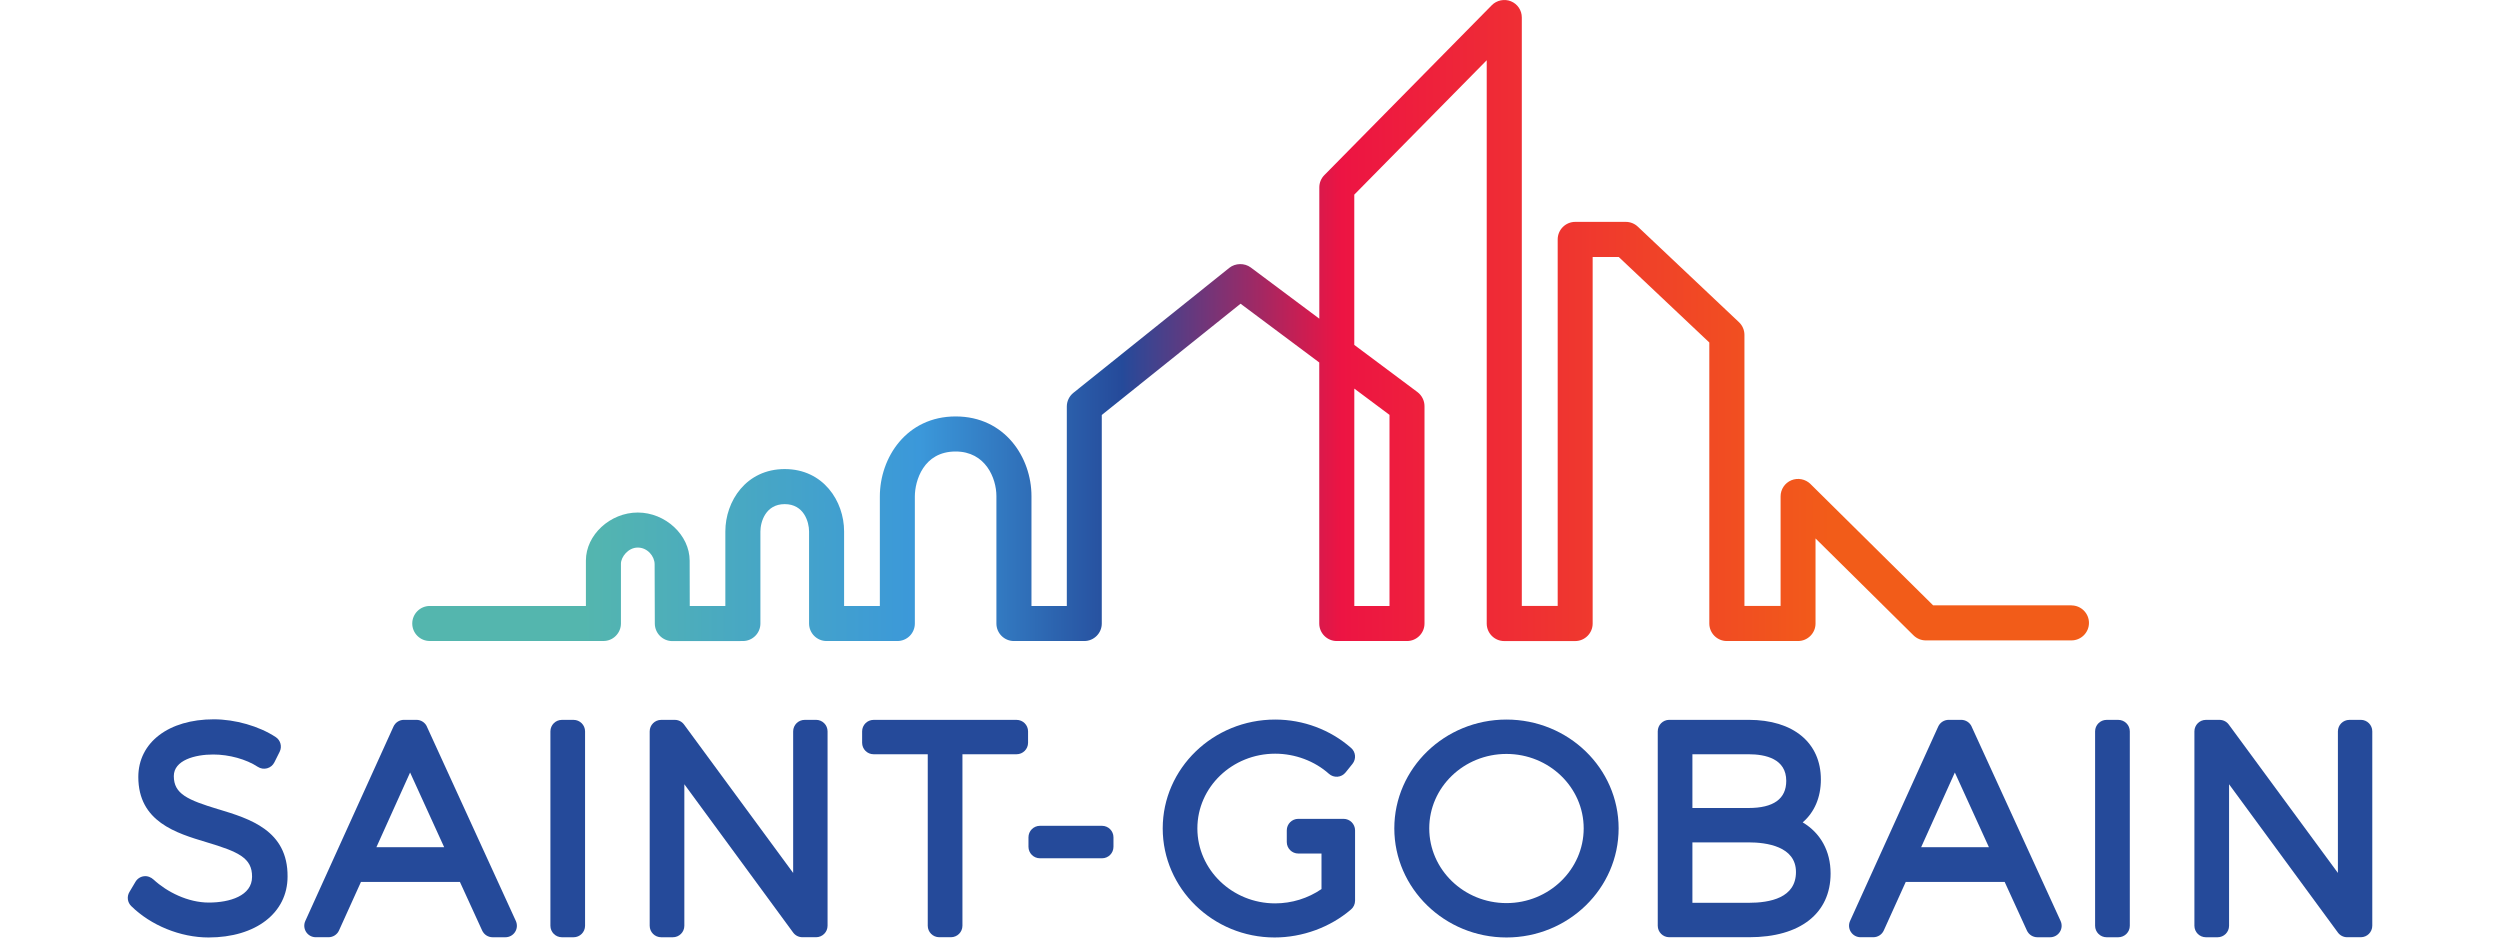 <?xml version="1.0" encoding="UTF-8"?><svg id="Layer_1" xmlns="http://www.w3.org/2000/svg" xmlns:xlink="http://www.w3.org/1999/xlink" viewBox="0 0 800 300"><defs><style>.cls-1{fill:url(#linear-gradient);}.cls-2{fill:#254a9a;}</style><linearGradient id="linear-gradient" x1="-548.53" y1="540.83" x2="-532.64" y2="540.83" gradientTransform="translate(18733.59 18443.91) scale(33.91 -33.91)" gradientUnits="userSpaceOnUse"><stop offset="0" stop-color="#54b6ae"/><stop offset=".1" stop-color="#54b6ae"/><stop offset=".3" stop-color="#3b98da"/><stop offset=".42" stop-color="#254a9a"/><stop offset=".55" stop-color="#ed1443"/><stop offset=".84" stop-color="#f25c19"/><stop offset="1" stop-color="#f25c19"/></linearGradient></defs><g id="layer1"><g id="g3304"><g id="g2906"><path id="path2908" class="cls-2" d="m69.95,258.99c-9.96-3.02-14.33-4.94-14.33-10.64,0-5.1,6.79-6.91,12.61-6.91,5.09,0,10.56,1.51,14.27,3.95.88.57,1.96.75,2.97.47,1.01-.27,1.86-.97,2.33-1.91l1.69-3.38c.83-1.67.29-3.7-1.28-4.72-5.35-3.5-12.94-5.67-19.81-5.67-14.44,0-24.14,7.41-24.14,18.45,0,14.33,12.11,17.96,21.83,20.88,10.18,3.05,14.63,5.01,14.57,11.07,0,6.08-7.16,8.24-13.85,8.24s-13.4-3.41-17.64-7.33c-.85-.78-1.94-1.23-3.07-1.1-1.14.13-2.15.78-2.74,1.77l-1.95,3.29c-.87,1.45-.63,3.31.58,4.49,6.29,6.2,15.77,10.05,24.73,10.05,15.13,0,25.3-7.85,25.3-19.49.12-14.79-12.18-18.52-22.06-21.52"/></g><g id="g2910"><path id="path2912" class="cls-2" d="m136.61,232.5c-.6-1.31-1.91-2.15-3.35-2.15h-4c-1.45,0-2.75.84-3.35,2.16l-28.21,62.2c-.52,1.14-.42,2.46.25,3.51.68,1.06,1.84,1.69,3.09,1.69h4.09c1.45,0,2.76-.85,3.35-2.16l7.03-15.54h31.66l7.12,15.56c.6,1.31,1.91,2.15,3.34,2.15h4.1c1.26,0,2.42-.64,3.09-1.69.68-1.05.77-2.37.25-3.52l-28.47-62.2Zm-16.16,38.6l10.78-23.9,10.9,23.9h-21.69"/></g><g id="g2914"><path id="path2916" class="cls-2" d="m183.54,230.36h-3.73c-2.03,0-3.68,1.65-3.68,3.68v62.2c0,2.03,1.65,3.68,3.68,3.68h3.73c2.03,0,3.68-1.64,3.68-3.68v-62.2c0-2.03-1.65-3.68-3.68-3.68"/></g><g id="g2918"><path id="path2920" class="cls-2" d="m261.14,230.36h-3.65c-2.04,0-3.68,1.65-3.68,3.68v45.3l-34.91-47.48c-.69-.95-1.79-1.5-2.96-1.5h-4.36c-2.03,0-3.68,1.65-3.68,3.68v62.2c0,2.03,1.64,3.68,3.68,3.68h3.73c2.03,0,3.68-1.64,3.68-3.68v-45.28l34.82,47.46c.69.94,1.79,1.49,2.97,1.49h4.36c2.03,0,3.68-1.64,3.68-3.68v-62.2c0-2.03-1.65-3.68-3.68-3.68"/></g><g id="g2922"><path id="path2924" class="cls-2" d="m325.29,230.36h-45.74c-2.03,0-3.67,1.65-3.67,3.68v3.65c0,2.02,1.64,3.67,3.67,3.67h17.33v54.87c0,2.03,1.65,3.68,3.68,3.68h3.73c2.04,0,3.69-1.64,3.69-3.68v-54.87h17.32c2.03,0,3.68-1.65,3.68-3.67v-3.65c0-2.03-1.64-3.68-3.68-3.68"/></g><g id="g2926"><path id="path2928" class="cls-2" d="m352.64,264.26h-19.85c-2.03,0-3.68,1.64-3.68,3.68v3.03c0,2.03,1.65,3.68,3.68,3.68h19.85c2.03,0,3.67-1.64,3.67-3.68v-3.03c0-2.03-1.64-3.68-3.67-3.68"/></g><g id="g2930"><path id="path2932" class="cls-2" d="m429.93,262.03h-3.38s-.04,0-.06,0h-11.04c-2.03,0-3.68,1.65-3.68,3.68v3.74c0,2.03,1.65,3.68,3.68,3.68h7.43v11.37c-4.33,2.97-9.54,4.58-14.83,4.58-13.72,0-24.89-10.76-24.89-23.99s11.16-23.91,24.89-23.91c6.37,0,12.64,2.35,17.21,6.44.75.67,1.75,1.01,2.75.93,1.01-.08,1.93-.57,2.57-1.36l2.22-2.76c1.23-1.54,1.05-3.78-.44-5.08-6.68-5.86-15.32-9.09-24.31-9.09-19.84,0-35.98,15.62-35.98,34.83s16.06,34.9,35.8,34.9c8.93,0,17.84-3.27,24.47-8.98.81-.69,1.28-1.71,1.28-2.79v-22.51c0-2.02-1.65-3.68-3.68-3.68"/></g><g id="g2934"><path id="path2936" class="cls-2" d="m482.07,230.26c-19.79,0-35.89,15.62-35.89,34.82s16.1,34.91,35.89,34.91,35.89-15.65,35.89-34.91-16.11-34.82-35.89-34.82m0,58.73c-13.63,0-24.71-10.73-24.71-23.91s11.08-23.82,24.71-23.82,24.71,10.68,24.71,23.82-11.08,23.91-24.71,23.91"/></g><g id="g2938"><path id="path2940" class="cls-2" d="m576.86,263.16c3.74-3.22,5.82-7.97,5.82-13.74,0-11.76-8.84-19.07-23.08-19.07h-25.45c-2.02,0-3.67,1.65-3.67,3.68v62.2c0,2.03,1.65,3.68,3.67,3.68h25.63c16.29,0,26.01-7.63,26.01-20.4,0-7.23-3.27-12.98-8.93-16.35m-17.34-4.6h-17.95v-17.2h17.95c5.5,0,12.08,1.47,12.08,8.51,0,5.77-4.06,8.69-12.08,8.69m-17.95,11h17.95c5.67,0,15.19,1.23,15.19,9.49s-8.25,9.85-15.19,9.85h-17.95v-19.34"/></g><g id="g2942"><path id="path2944" class="cls-2" d="m630.93,232.5c-.6-1.31-1.91-2.15-3.35-2.15h-4c-1.45,0-2.76.84-3.36,2.16l-28.2,62.2c-.52,1.14-.42,2.46.26,3.51.68,1.06,1.84,1.69,3.09,1.69h4.09c1.45,0,2.76-.85,3.35-2.16l7.03-15.54h31.65l7.12,15.56c.6,1.31,1.91,2.15,3.35,2.15h4.09c1.25,0,2.42-.64,3.09-1.69.68-1.05.77-2.37.25-3.52l-28.47-62.2Zm-16.16,38.6l10.78-23.9,10.9,23.9h-21.69"/></g><g id="g2946"><path id="path2948" class="cls-2" d="m677.85,230.36h-3.74c-2.03,0-3.68,1.65-3.68,3.68v62.2c0,2.03,1.65,3.68,3.68,3.68h3.74c2.03,0,3.69-1.64,3.69-3.68v-62.2c0-2.03-1.66-3.68-3.69-3.68"/></g><g id="g2950"><path id="path2952" class="cls-2" d="m755.45,230.36h-3.65c-2.03,0-3.67,1.65-3.67,3.68v45.3l-34.92-47.48c-.69-.95-1.79-1.5-2.96-1.5h-4.36c-2.03,0-3.68,1.65-3.68,3.68v62.2c0,2.03,1.65,3.68,3.68,3.68h3.74c2.03,0,3.67-1.64,3.67-3.68v-45.28l34.83,47.46c.69.94,1.79,1.49,2.96,1.49h4.37c2.03,0,3.67-1.64,3.67-3.68v-62.2c0-2.03-1.64-3.68-3.67-3.68"/></g><g id="g2954"><g id="g2956"><g id="g2962"><g id="g2964"><path id="path2982" class="cls-1" d="m444.64,132.76v61.15h-11.26v-69.56l11.26,8.41Zm218.25,60.95h-44.29l-.31-.31-38.95-38.53c-1.59-1.57-4.03-2.05-6.1-1.19-2.1.87-3.45,2.9-3.45,5.17v35.05h-11.57v-86.74c0-1.54-.64-3.02-1.76-4.07l-32.36-30.56c-1.04-.99-2.42-1.53-3.85-1.53h-16.18c-3.09,0-5.61,2.52-5.61,5.6v117.3h-11.48V5.59c0-2.29-1.37-4.32-3.48-5.18-2.07-.85-4.56-.34-6.12,1.25l-53.59,54.38c-1.04,1.05-1.61,2.45-1.61,3.93v42.01l-21.94-16.39c-1.99-1.48-4.92-1.43-6.86.12l-49.9,40c-1.33,1.07-2.1,2.67-2.1,4.38v63.82h-11.31v-35.17c0-12.35-8.51-25.48-24.26-25.48s-24.26,13.19-24.26,25.6v35.05h-11.44v-23.87c0-9.67-6.66-19.94-19-19.94s-19,10.28-19,19.97v23.85h-11.39s0-1.05,0-1.05c-.02-4.81-.03-10.97-.03-13.44,0-8.22-7.76-15.42-16.6-15.42s-16.6,7.17-16.6,15.34v14.56h-49.96c-3.09,0-5.6,2.51-5.61,5.6,0,1.5.58,2.91,1.64,3.97,1.06,1.06,2.47,1.64,3.96,1.64h55.57c1.5,0,2.91-.58,3.96-1.64,1.06-1.06,1.65-2.47,1.65-3.96v-19.15c0-2.07,2.26-5.15,5.39-5.15s5.39,2.81,5.39,5.33c0,1.44.06,19.01.06,19.01.02,3.08,2.53,5.59,5.6,5.59l22.59-.02c3.09,0,5.6-2.52,5.6-5.6v-29.45c0-3.03,1.63-8.76,7.78-8.76s7.79,5.71,7.79,8.74v29.46c0,3.09,2.51,5.61,5.6,5.61h22.64c1.48.01,2.93-.59,3.97-1.63,1.04-1.04,1.64-2.49,1.64-3.96v-40.66c0-4.98,2.73-14.4,13.05-14.4,9.57,0,13.05,8.53,13.05,14.27v40.78c0,3.09,2.52,5.6,5.6,5.6h22.52c3.09,0,5.6-2.52,5.6-5.6v-66.73l.4-.33,44.01-35.28,25.18,18.8v83.54c0,3.09,2.52,5.6,5.6,5.6h22.48c3.09,0,5.6-2.52,5.6-5.6v-69.57c0-1.75-.85-3.44-2.25-4.49l-20.22-15.1v-48.09l.31-.31,42.07-42.69v180.26c0,3.09,2.52,5.6,5.6,5.6h22.7c3.09,0,5.6-2.52,5.6-5.6v-117.31h8.34l.31.29,28.68,27.08v89.93c0,3.09,2.52,5.6,5.6,5.6h22.78c3.09,0,5.61-2.52,5.61-5.6v-27.23l31.35,31.01c1.06,1.04,2.46,1.62,3.94,1.62h46.6c3.09,0,5.61-2.52,5.61-5.6s-2.52-5.6-5.61-5.6"/></g></g></g></g></g></g></svg>